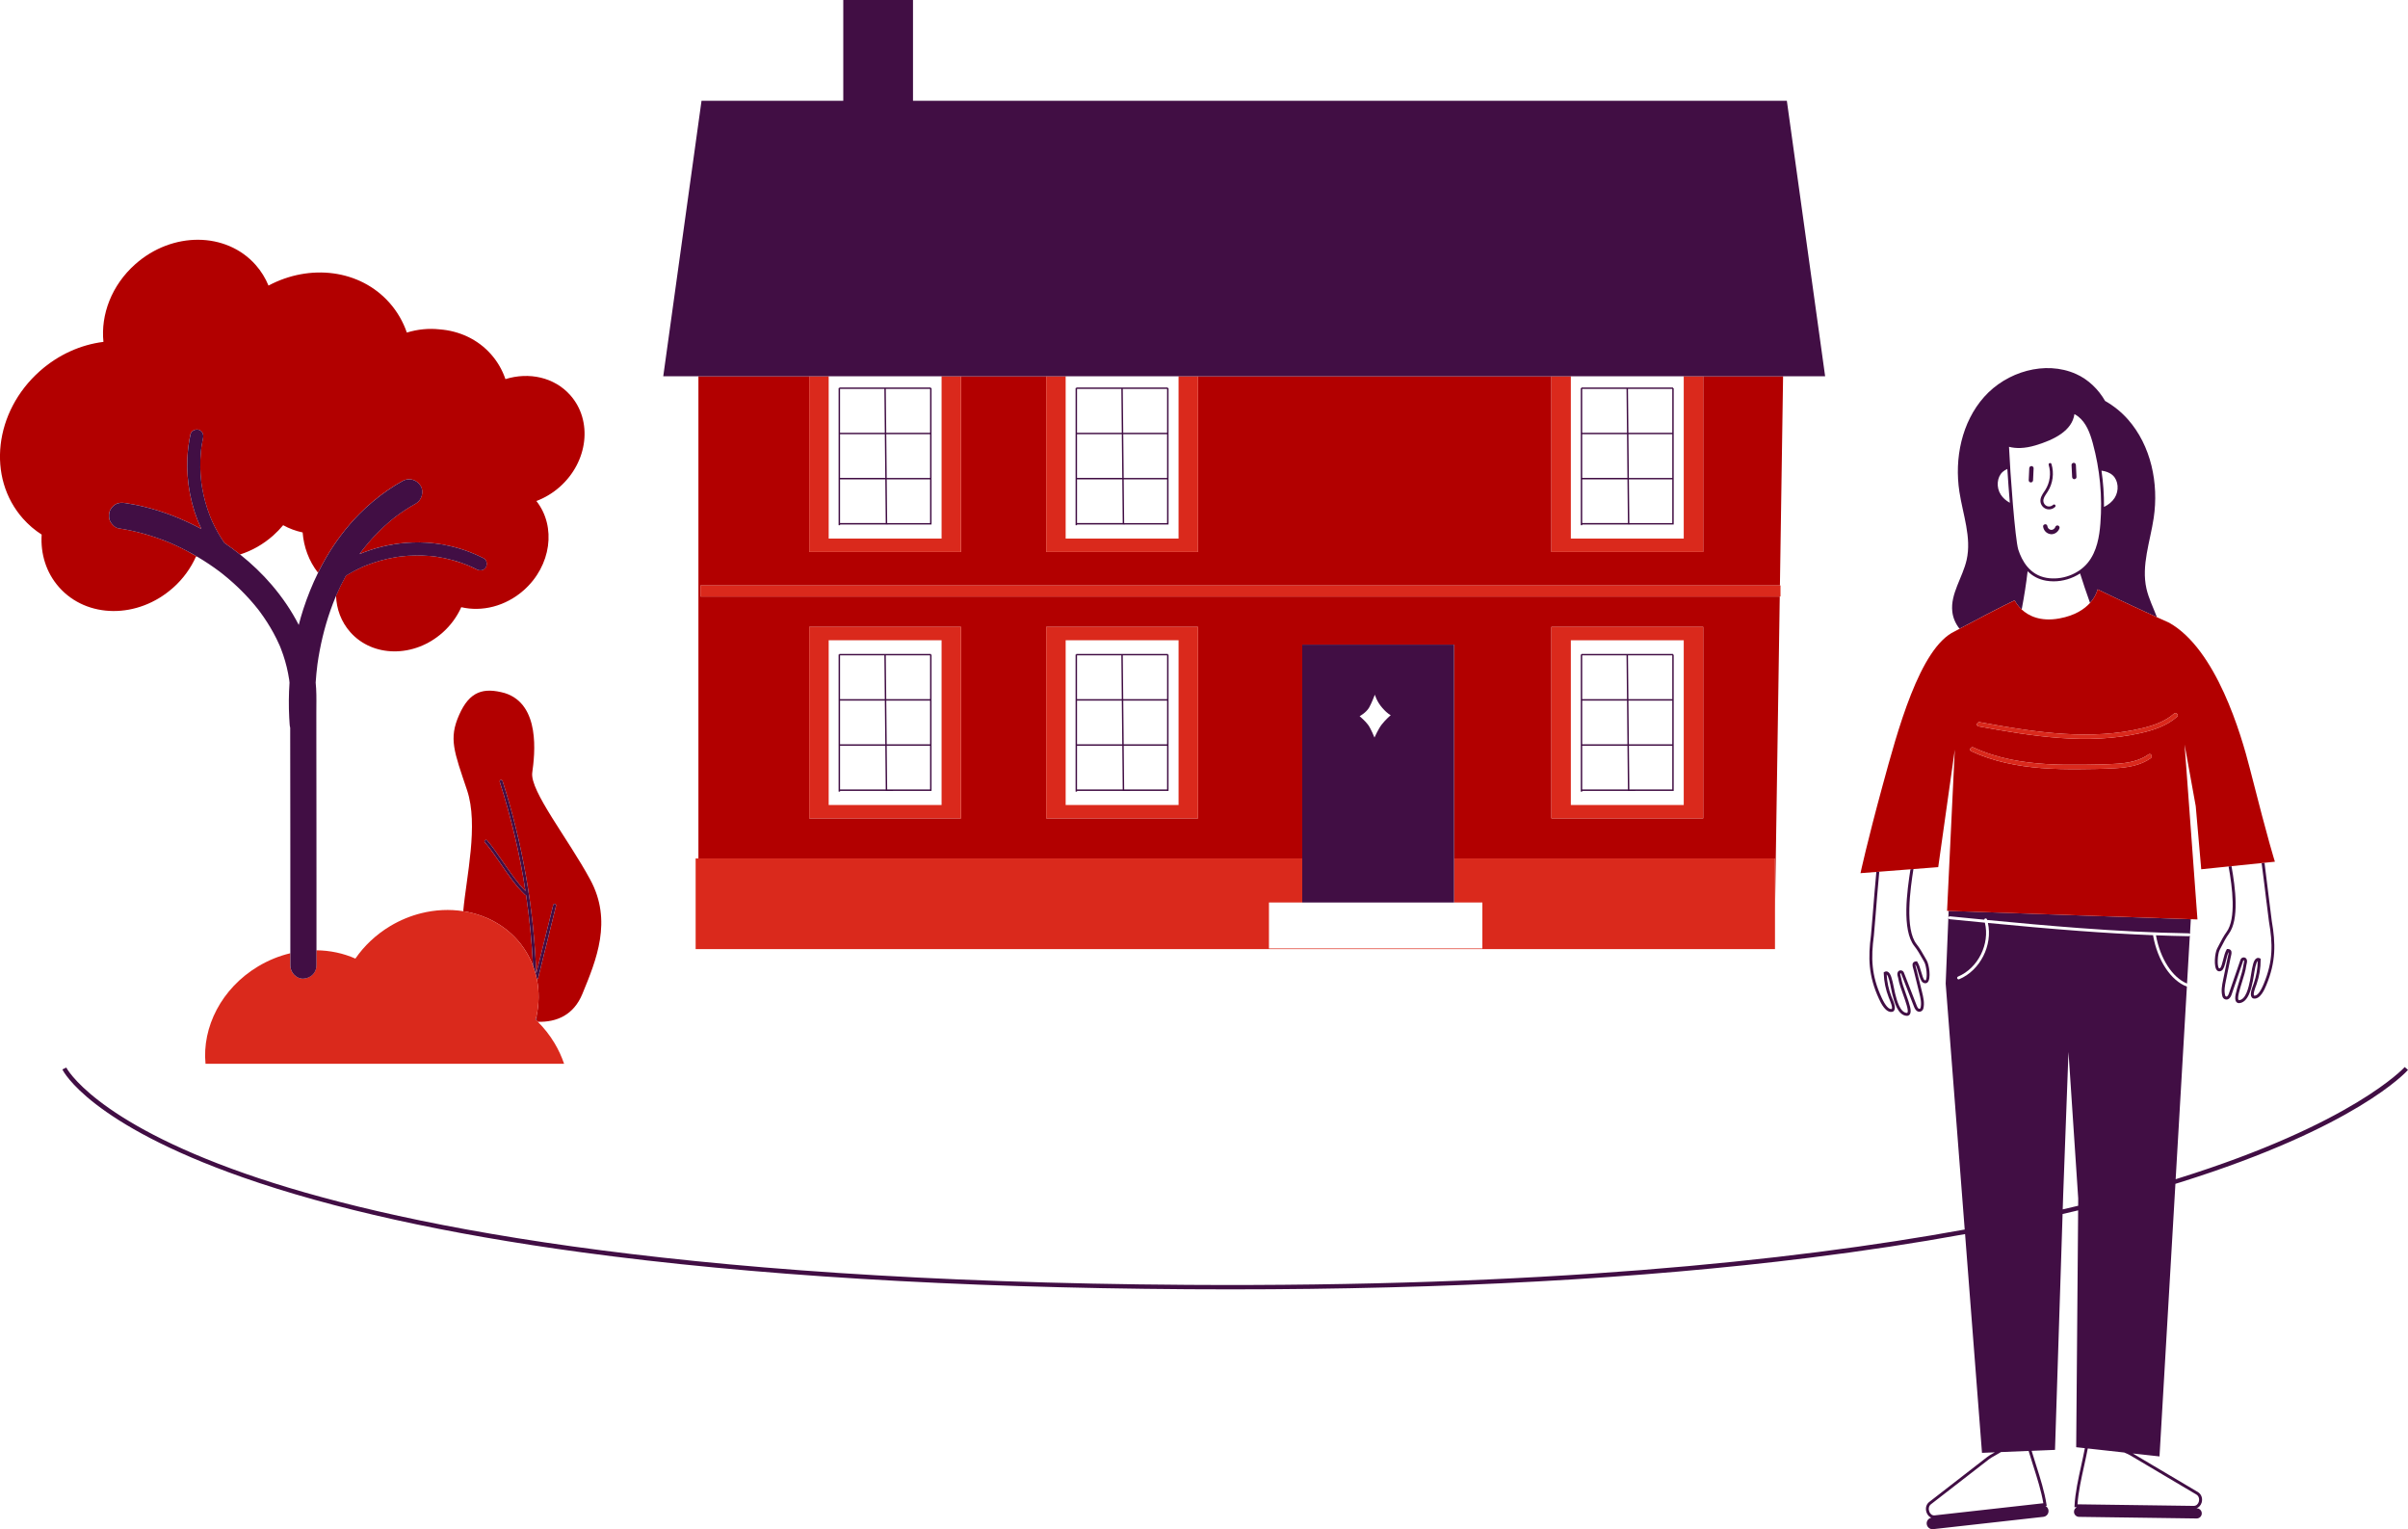 <?xml version="1.0" encoding="UTF-8"?>
<svg id="Layer_2" data-name="Layer 2" xmlns="http://www.w3.org/2000/svg" viewBox="0 0 1658.01 1052.61">
  <defs>
    <style>
      .cls-1 {
        fill: #da291c;
      }

      .cls-1, .cls-2, .cls-3, .cls-4 {
        stroke-width: 0px;
      }

      .cls-2 {
        fill: none;
      }

      .cls-3 {
        fill: #b20000;
      }

      .cls-4 {
        fill: #410e44;
      }
    </style>
  </defs>
  <g id="Layer_1-2" data-name="Layer 1">
    <g>
      <path class="cls-2" d="m1420.6,822.54l-.32,9.96c3.61-.83,7.14-1.67,10.63-2.5l.04-5-6.7-100.9-3.65,98.44Z"/>
      <path class="cls-2" d="m187.16,402.74c7.19,8.44,13.49,17.61,18.49,27.44.95-3.69,2-7.36,3.18-11,2.77-8.51,6.14-16.87,10.11-24.92-6.31-8.12-9.79-17.73-10.58-27.74-4.7-1.01-9.23-2.67-13.42-4.99-2.08,2.5-4.37,4.89-6.89,7.13-6.9,6.12-14.7,10.45-22.76,13.03,7.94,6.32,15.32,13.35,21.87,21.04Z"/>
      <path class="cls-3" d="m362.59,655.68c1.77,2.95,3.22,6,4.41,9.12-.79-16.3-2.37-32.51-4.75-48.57-.24,0-.49-.09-.68-.27-6.04-5.68-11.45-13.57-16.69-21.2-3.75-5.47-7.3-10.64-11.02-14.99-.36-.42-.31-1.05.11-1.41.42-.36,1.05-.31,1.41.11,3.79,4.43,7.36,9.64,11.15,15.16,4.84,7.06,9.84,14.31,15.28,19.75-3.92-25.47-9.83-50.59-17.71-75.21-.17-.53.12-1.09.65-1.26.53-.17,1.09.12,1.26.65,13.75,42.94,21.53,87.38,23.22,132.56l11.7-47.18c.13-.54.67-.86,1.21-.73.54.13.86.67.73,1.21l-12.34,49.79c-.1.42-.46.7-.87.74,1.68,8.26,1.58,16.81-.17,25.16-.02,1.12-.05,2.24-.08,3.37.3.29.59.57.89.87,13.06.38,24.71-4.71,30.66-19.1,9.76-23.65,20.75-50.38,5.52-78.61-15.23-28.23-41.76-61.3-40-73.83,1.76-12.53,5.83-47.02-18.98-54.75-14.51-3.98-24.12-1.37-31.37,15.05-7.25,16.42-3.53,25.05,5.47,51.87,8.02,23.91-.51,59.43-2.64,83.25,18.02,2.79,34.12,12.57,43.63,28.45Z"/>
      <path class="cls-4" d="m368.83,701.91c.19.18.38.38.58.56.03-1.12.05-2.25.08-3.37-.2.94-.41,1.87-.65,2.81Z"/>
      <path class="cls-4" d="m370.53,673.2l12.34-49.79c.13-.54-.19-1.08-.73-1.21-.54-.13-1.08.19-1.21.73l-11.7,47.18c-1.7-45.18-9.47-89.62-23.22-132.56-.17-.53-.73-.82-1.26-.65-.53.17-.82.73-.65,1.26,7.89,24.62,13.79,49.74,17.71,75.21-5.44-5.44-10.44-12.7-15.28-19.75-3.78-5.52-7.36-10.73-11.15-15.16-.36-.42-.99-.47-1.41-.11-.42.36-.47.99-.11,1.41,3.72,4.35,7.26,9.52,11.02,14.99,5.23,7.63,10.65,15.52,16.69,21.2.19.18.44.27.68.27,2.38,16.07,3.96,32.27,4.75,48.57.79,2.06,1.45,4.16,1.99,6.27.24.95.47,1.91.66,2.88.41-.04.77-.32.87-.74Z"/>
      <path class="cls-1" d="m208.88,673.65c-4.86.22-9-4.29-9-9,0-2.82,0-5.65,0-8.47-7.55,1.79-15.04,4.79-22.16,9.05-25.24,15.13-38.66,41.85-36.21,67.03h246.9c-1.68-4.88-3.86-9.65-6.6-14.22-3.28-5.47-7.16-10.37-11.52-14.7-.29-.29-.59-.58-.89-.87-.19-.19-.38-.38-.58-.56.24-.93.45-1.87.65-2.81,1.76-8.36,1.85-16.9.17-25.16-.2-.96-.42-1.92-.66-2.88-.54-2.12-1.21-4.21-1.99-6.27-1.19-3.12-2.65-6.17-4.41-9.12-9.52-15.88-25.61-25.66-43.63-28.45-9.33-1.45-19.18-1.02-28.9,1.4-7.28,1.82-14.49,4.73-21.36,8.85-9.91,5.94-17.98,13.67-24,22.39-8.26-3.67-17.4-5.61-26.82-5.71,0,3.5,0,7,0,10.5,0,5.05-4.12,8.78-9,9Z"/>
      <path class="cls-3" d="m1172.72,379.94h-104.52v-120.94h-243.32v120.94h-104.52v-120.94h-58.65v120.94h-104.52v-120.94h-76.3v331.93h415.77v-147.2h104.52v147.2h220.98v36.35l3.28-216.66H482.27v-7.63h743.28l2.18-143.99h-55.01v120.94Zm-104.52,51.59h104.52v131.8h-104.52v-131.8Zm-347.84,0h104.52v131.8h-104.52v-131.8Zm-163.17,0h104.52v131.8h-104.52v-131.8Z"/>
      <polygon class="cls-1" points="1001.17 590.93 1001.17 621.23 1020.68 621.23 1020.68 652.89 873.73 652.89 873.73 621.23 896.65 621.23 896.65 590.93 480.88 590.93 478.98 590.93 478.98 653.33 1222.15 653.33 1222.15 627.28 1222.15 590.93 1001.17 590.93"/>
      <polygon class="cls-1" points="482.27 410.62 1225.43 410.62 1225.94 410.62 1225.94 402.99 1225.55 402.99 482.27 402.99 482.27 410.62"/>
      <path class="cls-4" d="m1001.17,621.23v-177.5h-104.52v177.5h104.52Zm-58.52-134.09c1.62-2.74,3.99-8.97,3.99-8.97,0,0,1.25,4.74,5.23,9.22,3.99,4.49,5.73,4.86,5.73,4.86,0,0-3.61,3.12-6.23,6.48-2.33,2.99-4.99,8.97-4.99,8.97,0,0-2.37-5.98-4.36-8.72-1.99-2.74-5.86-5.98-5.86-5.98,0,0,4.41-2.35,6.48-5.86Z"/>
      <path class="cls-1" d="m661.71,431.53h-104.52v131.8h104.52v-131.8Zm-13.39,122.6h-77.74s0-113.39,0-113.39h77.74v113.39Z"/>
      <path class="cls-4" d="m578.41,544.45h31.47v.02s1,0,1,0h0s30.09-.01,30.09-.01v-.02h.44v-93.81h-.46v-.5h-63.04v.42h-.5v94.39h1v-.48Zm62-1h-29.54l-.31-30.08h29.85v30.08Zm0-31.08h-29.86l-.31-30.08h30.17v30.08Zm0-61.25v30.16h-30.18l-.31-30.16h30.5Zm-62,0h30.51l.31,30.16h-30.82v-30.16Zm0,31.16h30.83l.31,30.08h-31.14v-30.08Zm0,31.08h31.15l.31,30.08h-31.46v-30.08Z"/>
      <polygon class="cls-1" points="661.71 379.94 661.71 259 648.32 259 648.32 370.74 570.58 370.74 570.58 259 557.19 259 557.19 379.94 661.71 379.94"/>
      <path class="cls-4" d="m578.41,361.06h31.47v.02s1-.01,1-.01h0s30.09-.01,30.09-.01v-.02h.44v-93.81h-.46v-.5h-63.04v.42h-.5v94.39h1v-.48Zm62-1h-29.54l-.31-30.08h29.85v30.08Zm0-31.08h-29.86l-.31-30.08h30.17v30.08Zm0-61.25v30.16h-30.18l-.31-30.16h30.5Zm-62,0h30.51l.31,30.16h-30.82v-30.16Zm0,31.16h30.83l.31,30.08h-31.14v-30.08Zm0,31.08h31.15l.31,30.08h-31.46v-30.08Z"/>
      <path class="cls-1" d="m824.88,431.53h-104.52v131.8h104.52v-131.8Zm-13.39,122.6h-77.74s0-113.39,0-113.39h77.74v113.39Z"/>
      <path class="cls-4" d="m741.58,544.45h31.47v.02s1,0,1,0h0s30.09-.01,30.09-.01v-.02h.44v-93.81h-.46v-.5h-63.04v.42h-.5v94.39h1v-.48Zm62-1h-29.54l-.31-30.08h29.85v30.08Zm0-31.08h-29.86l-.31-30.08h30.17v30.08Zm0-61.25v30.16h-30.18l-.31-30.16h30.5Zm-62,0h30.51l.31,30.16h-30.82v-30.16Zm0,31.16h30.83l.31,30.08h-31.14v-30.08Zm0,31.08h31.15l.31,30.08h-31.46v-30.08Z"/>
      <polygon class="cls-1" points="1172.72 379.94 1172.72 259 1159.33 259 1159.33 370.74 1081.59 370.74 1081.59 259 1068.2 259 1068.2 379.94 1172.72 379.94"/>
      <path class="cls-4" d="m1089.42,361.06h31.47v.02s1-.01,1-.01h0s30.09-.01,30.09-.01v-.02h.44v-93.81h-.46v-.5h-63.04v.42h-.5v94.39h1v-.48Zm62-1h-29.54l-.31-30.08h29.85v30.08Zm0-31.08h-29.86l-.31-30.08h30.17v30.08Zm0-61.25v30.16h-30.18l-.31-30.16h30.5Zm-62,0h30.51l.31,30.16h-30.82v-30.16Zm0,31.16h30.83l.31,30.08h-31.14v-30.08Zm0,31.08h31.15l.31,30.08h-31.46v-30.08Z"/>
      <polygon class="cls-1" points="824.88 379.94 824.88 259 811.48 259 811.48 370.74 733.75 370.74 733.75 259 720.36 259 720.36 379.94 824.88 379.94"/>
      <path class="cls-4" d="m741.58,361.06h31.47v.02s1-.01,1-.01h0s30.09-.01,30.09-.01v-.02h.44v-93.81h-.46v-.5h-63.04v.42h-.5v94.39h1v-.48Zm62-1h-29.54l-.31-30.08h29.85v30.08Zm0-31.08h-29.86l-.31-30.08h30.17v30.08Zm0-61.25v30.16h-30.18l-.31-30.16h30.5Zm-62,0h30.51l.31,30.16h-30.82v-30.16Zm0,31.16h30.83l.31,30.08h-31.14v-30.08Zm0,31.08h31.15l.31,30.08h-31.46v-30.08Z"/>
      <path class="cls-1" d="m1172.72,431.53h-104.52v131.8h104.52v-131.8Zm-13.39,122.6h-77.74v-113.39h77.74v113.39Z"/>
      <path class="cls-4" d="m1089.42,544.45h31.47v.02s1,0,1,0h0s30.09-.01,30.09-.01v-.02h.44v-93.81h-.46v-.5h-63.04v.42h-.5v94.39h1v-.48Zm62-1h-29.54l-.31-30.08h29.85v30.08Zm0-31.08h-29.86l-.31-30.08h30.17v30.08Zm0-61.25v30.16h-30.18l-.31-30.16h30.5Zm-62,0h30.51l.31,30.16h-30.82v-30.16Zm0,31.16h30.83l.31,30.08h-31.14v-30.08Zm0,31.08h31.15l.31,30.08h-31.46v-30.08Z"/>
      <polygon class="cls-4" points="557.19 259 570.58 259 648.32 259 661.71 259 720.36 259 733.75 259 811.48 259 824.88 259 1068.2 259 1081.59 259 1159.33 259 1172.72 259 1227.73 259 1256.68 259 1230.32 69.37 628.64 69.37 628.64 0 580.63 0 580.63 69.37 483.03 69.37 456.68 259 480.88 259 557.19 259"/>
      <path class="cls-3" d="m119.02,404.75c7.08-6.28,12.41-13.72,15.94-21.65.33.08.67.13,1.01.2-2.41-1.42-4.85-2.79-7.32-4.1-2.54-1.34-5.12-2.61-7.72-3.82-1.35-.62-2.7-1.22-4.06-1.81-.14-.06-.27-.11-.41-.17-.56-.23-1.11-.45-1.67-.67-10.68-4.25-21.81-7.36-33.17-9.06-2.26-.34-4.2-2.3-5.38-4.14-1.32-2.05-1.43-4.63-.91-6.94.49-2.15,2.27-4.29,4.14-5.38,2.26-1.32,4.45-1.28,6.94-.91,3.95.59,7.88,1.35,11.77,2.27,14.03,3.33,27.7,8.68,40.44,15.53-3.56-7.63-6.18-15.7-7.77-23.92-1.58-8.16-2.21-16.48-1.84-24.75.25-5.53.95-11.05,2.14-16.49.54-2.46,3.26-3.66,5.54-3.14,2.46.56,3.64,3.24,3.14,5.54-.38,1.75-.71,3.5-.99,5.27-.07.43-.13.86-.19,1.3,0,0,0,.02,0,.03-.02.13-.04.27-.05.4-.1.88-.2,1.75-.29,2.63-.15,1.56-.25,3.12-.32,4.68-.09,2.02-.13,4.03-.09,6.05.06,3.31.28,6.62.66,9.91.03.23.05.46.08.69,0,.02,0,.06.01.09,0,.02.11.83.13.94.11.75.23,1.49.35,2.23.28,1.67.61,3.33.97,4.98.73,3.28,1.62,6.52,2.67,9.71.54,1.64,1.12,3.26,1.75,4.87.17.45.35.89.53,1.33.05.12.31.74.37.89,0,0,0,.02.01.03.1.22.19.44.29.66.17.38.34.77.52,1.15,2.32,5.08,5.08,9.95,8.24,14.55,3.7,2.51,7.32,5.17,10.83,7.96,8.07-2.58,15.87-6.91,22.76-13.03,2.52-2.24,4.81-4.63,6.89-7.13,4.2,2.32,8.72,3.99,13.42,4.99.78,10.01,4.27,19.62,10.58,27.74,1.7-3.44,3.49-6.83,5.41-10.14,6.34-10.9,14.02-21.16,22.86-30.14,3.05-3.1,6.28-6.06,9.63-8.86,6.34-5.3,13.17-10.04,20.36-14.04,4.41-2.45,9.63-.94,12.31,3.23,2.59,4.02.89,10.02-3.23,12.31-5.03,2.8-9.84,5.95-14.43,9.42-2.52,1.99-4.96,4.08-7.32,6.25-5.23,4.82-10.06,10.06-14.46,15.65-.87,1.15-1.74,2.31-2.57,3.48.1-.04.2-.09.3-.13,9.97-4.17,20.67-6.73,31.46-7.6,3.23-.26,6.48-.38,9.71-.33,6.67.09,13.29.86,19.77,2.27,8.38,1.82,16.52,4.72,24.2,8.64,2.24,1.14,2.7,4.1,1.61,6.16-1.18,2.23-4.06,2.68-6.16,1.61-1.89-.96-3.8-1.85-5.74-2.7-.05-.02-.07-.03-.1-.04-.05-.02-.12-.05-.23-.09-.2-.08-.4-.16-.6-.24-.47-.19-.93-.37-1.4-.55-.93-.36-1.87-.7-2.82-1.03-3.79-1.31-7.66-2.38-11.58-3.2-1.69-.35-3.4-.66-5.11-.92-.26-.04-1.75-.24-.85-.13-.41-.05-.82-.1-1.23-.15-.82-.09-1.63-.18-2.45-.25-3.45-.31-6.91-.43-10.37-.37-3.41.06-6.82.29-10.21.7-.23.03-.46.06-.69.09-.36.05-.72.1-1.07.16-.78.12-1.57.25-2.35.38-1.62.28-3.23.61-4.84.97-3.23.73-6.43,1.62-9.58,2.67-1.58.53-3.16,1.09-4.71,1.7-.7.27-1.4.56-2.1.85-.14.06-.39.17-.53.23-.35.15-.7.31-1.04.46-3.66,1.66-7.21,3.56-10.63,5.67-2.48,4.49-4.74,9.09-6.8,13.79.31,9.16,3.52,18,9.8,25.09,15.54,17.53,43.98,17.7,63.51.38,5.74-5.09,10.06-11.13,12.92-17.55,14.16,3.35,30.46-.53,43.06-11.7,18.91-16.76,22.54-43.77,8.66-61.38,5.7-2.14,11.2-5.38,16.12-9.74,19.53-17.32,22.77-45.57,7.23-63.1-11-12.41-28.47-16.11-44.66-11.07-2.12-6.2-5.42-12.01-9.95-17.13-9.19-10.37-21.84-16.06-35.29-17.11-7.42-.83-15.14-.11-22.64,2.2-2.56-7.41-6.53-14.38-11.96-20.51-20.39-23-54.83-27-83.3-11.84-2.1-5.11-5.03-9.92-8.85-14.23-20.28-22.87-57.37-23.1-82.86-.5-16.31,14.46-23.89,34.75-21.94,53.49-15.4,1.92-30.82,8.61-43.8,20.12-31.42,27.86-36.63,73.31-11.62,101.51,3.85,4.34,8.18,8.01,12.88,11.02-.85,13.16,3.04,26.16,12.01,36.27,19.16,21.62,54.23,21.83,78.31.47Z"/>
      <path class="cls-4" d="m248.83,390.59c.35-.16.69-.31,1.04-.46.14-.06.39-.17.53-.23.7-.29,1.4-.58,2.1-.85,1.56-.61,3.13-1.17,4.71-1.7,3.15-1.05,6.34-1.94,9.58-2.67,1.6-.36,3.22-.69,4.84-.97.78-.14,1.56-.26,2.35-.38.36-.05.72-.1,1.07-.16.23-.03.46-.06.69-.09,3.39-.41,6.8-.65,10.21-.7,3.46-.06,6.92.06,10.37.37.82.07,1.63.16,2.45.25.41.05.82.1,1.23.15-.91-.11.59.09.85.13,1.71.26,3.41.56,5.11.92,3.92.82,7.79,1.88,11.58,3.2.94.33,1.88.67,2.82,1.03.47.18.94.36,1.4.55.2.08.4.16.6.24.11.05.18.07.23.09.02,0,.05.02.1.04,1.94.85,3.86,1.74,5.74,2.7,2.1,1.07,4.98.62,6.16-1.61,1.09-2.05.62-5.02-1.61-6.16-7.69-3.92-15.82-6.82-24.2-8.64-6.48-1.41-13.1-2.18-19.77-2.27-3.24-.04-6.48.07-9.71.33-10.8.87-21.49,3.43-31.46,7.6-.1.04-.2.09-.3.13.84-1.17,1.7-2.33,2.57-3.48,4.41-5.59,9.24-10.83,14.46-15.65,2.36-2.17,4.8-4.26,7.32-6.25,4.59-3.47,9.4-6.63,14.43-9.42,4.12-2.29,5.82-8.29,3.23-12.31-2.69-4.17-7.91-5.68-12.31-3.23-7.19,4-14.02,8.74-20.36,14.04-3.35,2.81-6.58,5.76-9.63,8.86-8.85,8.99-16.53,19.25-22.86,30.14-1.92,3.31-3.72,6.7-5.41,10.14-3.97,8.05-7.33,16.41-10.11,24.92-1.19,3.64-2.23,7.3-3.18,11-5-9.84-11.3-19-18.49-27.44-6.55-7.69-13.93-14.72-21.87-21.04-3.51-2.79-7.12-5.45-10.83-7.96-3.16-4.6-5.92-9.47-8.24-14.55-.17-.38-.35-.77-.52-1.15-.1-.22-.19-.44-.29-.66,0,0,0-.02-.01-.03-.06-.14-.32-.76-.37-.89-.18-.44-.36-.89-.53-1.33-.63-1.61-1.21-3.23-1.75-4.87-1.05-3.19-1.95-6.43-2.67-9.71-.37-1.65-.69-3.31-.97-4.98-.13-.74-.24-1.49-.35-2.23-.02-.11-.12-.92-.13-.94,0-.04,0-.07-.01-.09-.03-.23-.06-.46-.08-.69-.39-3.29-.61-6.6-.66-9.91-.03-2.02,0-4.04.09-6.05.07-1.56.17-3.12.32-4.68.08-.88.18-1.75.29-2.63.02-.13.03-.27.05-.4,0-.01,0-.02,0-.03.06-.43.13-.86.19-1.3.28-1.77.61-3.52.99-5.27.5-2.29-.69-4.98-3.14-5.54-2.27-.52-5,.68-5.54,3.14-1.19,5.44-1.89,10.96-2.14,16.49-.37,8.27.26,16.59,1.84,24.75,1.59,8.22,4.21,16.3,7.77,23.92-12.74-6.85-26.41-12.2-40.44-15.53-3.89-.92-7.81-1.68-11.77-2.27-2.49-.37-4.68-.41-6.94.91-1.87,1.09-3.65,3.23-4.14,5.38-.52,2.3-.41,4.89.91,6.94,1.18,1.83,3.12,3.8,5.38,4.14,11.37,1.7,22.5,4.81,33.17,9.06.56.22,1.11.45,1.67.67.14.06.27.11.41.17,1.36.59,2.72,1.19,4.06,1.81,2.61,1.21,5.18,2.48,7.72,3.82,2.47,1.3,4.91,2.67,7.32,4.1,2.69,1.59,5.33,3.25,7.92,4.98,2.46,1.64,4.87,3.35,7.24,5.13.55.41,1.09.82,1.63,1.24-2.45-1.85-.23-.17.32.27,1.18.94,2.35,1.9,3.51,2.87,4.42,3.72,8.64,7.68,12.62,11.88,1.99,2.1,3.93,4.26,5.79,6.48.86,1.02,1.7,2.05,2.52,3.09.12.15.24.31.37.47.39.52.79,1.04,1.18,1.57,3.37,4.57,6.44,9.35,9.16,14.33,1.48,2.71,2.85,5.48,4.1,8.3.11.24.21.48.32.72.23.56.45,1.11.67,1.67.57,1.46,1.11,2.93,1.61,4.41,1.91,5.61,3.29,11.38,4.17,17.23.07.65.15,1.3.21,1.95-.53,8.05-.61,16.12-.19,24.18.08,1.54.18,3.08.29,4.63.06.79.18,1.55.37,2.29,0,1.58,0,3.15,0,4.73,0,7.31.01,14.62.02,21.94.01,7.51.02,15.02.03,22.52.01,12.44.02,24.88.03,37.33,0,22.11.01,44.23.01,66.34,0,.78,0,1.56,0,2.34,0,2.82,0,5.65,0,8.47,0,4.71,4.14,9.22,9,9,4.88-.22,9-3.95,9-9,0-3.5,0-7,0-10.5,0-15.75,0-31.49,0-47.24,0-12.58,0-25.17-.02-37.75,0-7.97-.01-15.94-.02-23.91,0-5.58-.02-11.16-.02-16.73,0-5.34-.02-10.68-.02-16.02,0-7.29-.01-14.58-.01-21.87,0-5.55.17-11.13-.14-16.67-.08-1.39-.19-2.78-.32-4.16.28-4.2.68-8.4,1.22-12.58,1.78-12.57,4.71-24.99,8.9-36.97,1.1-3.13,2.29-6.23,3.56-9.3.13-.3.26-.6.39-.9,2.06-4.7,4.32-9.3,6.8-13.79,3.42-2.11,6.96-4.02,10.63-5.67Z"/>
      <path class="cls-4" d="m1390.31,417.77c.5.57,1.08,1.17,1.72,1.76,1.68-8.91,3.17-18.17,4.07-26.3,3.2,3.15,7.36,5.59,12.78,6.51,1.69.29,3.41.43,5.13.43,6.43,0,12.89-1.96,18.23-5.43,1.9,6.13,4.25,13.09,6.83,20.28.56-.62,1.07-1.24,1.52-1.84,3.06-4.09,3.71-7.52,3.71-7.52,0,0,17.29,8.5,40.84,19.19-2.46-6.48-5.68-12.91-7.21-19.63-3.64-16.06,2.57-32.42,4.99-48.67,3.56-23.86-1.8-49.82-17.81-67.91-4.46-5.03-9.8-9.31-15.66-12.65-4.62-8.04-11.57-14.79-20.03-18.56-21.23-9.47-47.79-1.57-63.24,15.79-15.46,17.36-20.57,42.34-17.05,65.31,2.4,15.65,8.47,31.42,4.99,46.87-2.73,12.14-11.26,23.28-9.87,35.64.49,4.37,2.29,8.36,4.96,11.76,30.35-16.21,38-19.54,38-19.54,0,0,.91,2.04,3.09,4.51Zm64.38-90.6c3.95,3.59,4.53,10.59,1.3,15.61-1.66,2.58-4.21,4.7-7.3,6.16.06-8.37-.51-16.72-1.73-24.98,2.93.41,5.63,1.31,7.73,3.21Zm-53.26-20.57c13.25-3.95,25.32-10.23,26.9-21.53,1,.53,1.88,1.08,2.6,1.65,5.62,4.43,8.13,11.41,10.02,18.28,4.96,18.11,6.72,36.79,5.24,55.51-.67,8.42-2.26,19.09-8.71,26.93-6.54,7.94-17.9,12.1-28.29,10.34-11.58-1.97-16.99-11.63-19.5-19.4-2.19-6.8-5.64-53.05-6.4-70.81,4.8,1.26,10.85,1.2,18.13-.97Zm-23.83,33.86c-3.23-5.02-2.65-12.03,1.3-15.61.97-.88,2.06-1.54,3.24-2.04.46,7.23,1.05,15.41,1.71,23.28-2.62-1.42-4.78-3.34-6.25-5.63Z"/>
      <path class="cls-4" d="m1507.03,644.45h-.02c-7.5-.12-15.01-.34-22.53-.62,2.89,16.1,11.36,29.12,21.39,33.2l1.92-32.97c-.18.23-.45.39-.77.39Z"/>
      <path class="cls-4" d="m1497.83,814.91c1.16-.36,2.33-.72,3.49-1.08,120.92-37.86,155.28-75.74,156.69-77.34l-2.25-1.98c-.34.39-35.51,39.03-155.9,76.64-.6.19-1.23.38-1.83.57l7.74-132.58c-10.94-4.07-20.19-17.88-23.24-34.97-.02-.14-.02-.28.01-.4-16.92-.66-33.85-1.68-50.75-2.94-21.12-1.57-42.17-3.49-63.02-5.5,3.36,15.32-5.28,32.63-19.81,38.76-.13.05-.26.08-.39.08-.39,0-.76-.23-.92-.61-.21-.51.02-1.1.53-1.31,13.88-5.86,22.05-22.55,18.5-37.12-8.11-.79-16.19-1.58-24.23-2.37-.55-.05-.95-.54-.9-1.09.05-.55.55-.94,1.09-.9,7.81.77,15.67,1.54,23.56,2.31.05-.37.31-.7.69-.82.53-.16,1.09.13,1.25.66.04.12.07.24.1.36,21.09,2.04,42.39,3.98,63.76,5.57,25,1.86,50.1,3.22,75.06,3.62.35,0,.65.2.82.48l.59-10.19-75.55-2.59-91.2-3.12-2.04,49.99,13.1,169.32c-121.46,22.11-294.19,39.64-534.77,38.1-361.81-2.3-552.56-42.86-648.87-76.48-104.36-36.43-123.35-72.76-123.53-73.13l-2.69,1.32c.74,1.51,19.29,37.47,124.29,74.31,61.42,21.55,139.93,38.9,233.34,51.58,116.7,15.84,257.15,24.39,417.45,25.41,9.85.06,19.64.09,29.36.09,148.54,0,282.4-7.3,398.27-21.73,37.71-4.7,73.55-10.15,107.4-16.33l11.65,150.59,8.86-.36c-.2.12-.41.23-.61.34-2.01,1.13-3.75,2.1-4.73,2.93l-40.05,31.05c-2.39,2.02-2.46,5.22-1.48,7.5.66,1.52,1.77,2.63,3.08,3.2-1.98.43-3.37,2.28-3.14,4.33.23,2.04,1.96,3.56,3.97,3.56.15,0,.3,0,.45-.02l75.91-8.48c2.2-.25,3.78-2.22,3.53-4.42-.15-1.35-.97-2.47-2.08-3.07l.84-.09-.16-1.03c-1.32-8.68-4.3-18.04-7.18-27.09-1.02-3.22-2.06-6.48-3.03-9.73l16.09-.66,5.22-162.35c3.59-.83,7.17-1.67,10.71-2.52l-1.34,163.04,5.97.66c-.76,3.96-1.63,7.96-2.5,11.91-2.05,9.29-4.17,18.9-4.61,27.67l-.05,1.04,1.64.02c-1.15.56-1.95,1.72-1.97,3.09-.03,1.93,1.52,3.52,3.45,3.55l80.98,1.11h.05c1.91,0,3.47-1.54,3.5-3.45.03-1.93-1.52-3.52-3.45-3.55h-.16c1.64-.62,2.94-2.02,3.52-3.92.71-2.32.23-5.44-2.46-7.2l-44.93-26.62,18.38,2.03,10.95-187.62Zm-97.85,194.1c2.74,8.62,5.57,17.52,6.94,25.76l-74.87,8.36c-1.78.2-3.01-1.11-3.56-2.39-.69-1.6-.66-3.82.91-5.15l40.05-31.05c.86-.73,2.6-1.71,4.44-2.74,1.29-.72,2.63-1.48,3.9-2.26l19-.78c1.01,3.42,2.11,6.86,3.18,10.25Zm30.92-179.01c-3.49.84-7.02,1.67-10.63,2.5l.32-9.96,3.65-98.44,6.7,100.9-.04,5Zm81.47,198.82c1.79,1.17,2.1,3.31,1.61,4.92-.42,1.39-1.57,2.86-3.54,2.86h-.05l-79.93-1.09c.54-8.33,2.56-17.46,4.51-26.31.89-4.01,1.77-8.08,2.55-12.12l25.12,2.78c1.73.72,3.3,1.4,4.19,1.98l45.55,26.99Z"/>
      <path class="cls-4" d="m1560.65,621.38c.82,6.83,1.42,11.77,1.62,12.94,2.66,15.33,2.92,27.28-3.63,43.02-2.34,5.63-4.55,8.32-6.57,8.01-.93-.88.73-5.3,1.28-6.78.16-.43.31-.82.42-1.14,1.9-5.51,2.83-11.19,2.78-16.88v-.61s-.55-.27-.55-.27c-.96-.48-1.74-.29-2.22-.04-2.09,1.07-2.88,5.15-3.84,11.25-.23,1.45-.44,2.82-.68,3.92-.98,4.67-2.8,13.33-7.62,13.7-.21-.02-.28-.1-.34-.18-.98-1.42.91-7.45,2.42-12.29,1.25-4.01,2.54-8.15,2.92-11.31.04-.35.14-.74.24-1.15.29-1.16.61-2.48-.17-3.6-.41-.59-1.08-.93-1.8-.93-.11,0-.22,0-.32.02-.89.12-1.63.72-1.92,1.56l-7.98,23.25c-.24.71-.9,2.33-1.84,2.13-.33-.07-.59-.32-.69-.66-.95-3.3-.22-6.9.49-10.37l3.11-15.26c.09-.46.2-.91.3-1.33.41-1.71.77-3.18-.03-4.22-.44-.57-1.14-.88-2.08-.91l-.6-.02-.3.52c-1.07,1.84-1.71,4.45-2.34,6.97-.57,2.3-1.28,5.16-2.1,5.69-.49.31-.62.2-.69.13-1.52-1.4-1.01-9.94.43-12.66.38-.71.76-1.46,1.16-2.23,1.53-2.98,3.27-6.35,5.11-8.83,7.35-9.9,4.58-31.61,1.86-46.59l-2,.21c2.58,14.29,5.39,35.95-1.46,45.19-1.94,2.61-3.71,6.06-5.28,9.11-.39.76-.77,1.51-1.15,2.22-1.59,3.03-2.56,12.72-.01,15.07.4.37,1.5,1.11,3.12.08,1.49-.95,2.17-3.71,2.96-6.89.52-2.09,1.05-4.24,1.79-5.81.2.31-.12,1.64-.33,2.53-.11.45-.22.92-.32,1.4l-3.11,15.26c-.72,3.54-1.54,7.55-.45,11.33.3,1.05,1.15,1.84,2.2,2.06,1.76.36,3.26-.89,4.14-3.44l7.98-23.25c.07-.19.26-.23.3-.23.07-.01.16,0,.21.06.26.38.06,1.19-.13,1.98-.11.45-.23.92-.28,1.39-.36,2.98-1.62,7.03-2.85,10.95-2.28,7.32-3.61,11.91-2.16,14.02.44.63,1.1,1,1.91,1.05h.06s.06,0,.06,0c6.39-.39,8.43-10.08,9.53-15.29.24-1.15.46-2.54.69-4.02.52-3.28,1.37-8.68,2.64-9.69-.06,5.15-.95,10.28-2.67,15.28-.11.31-.24.68-.4,1.09-1.16,3.09-2.91,7.77-.32,9.28l.27.11c4.77,1.14,7.88-6.34,9.05-9.16,6.7-16.11,6.4-28.83,3.75-44.13-.19-1.11-.82-6.29-1.61-12.83-1.2-9.99-2.37-19.54-3.39-27.25l-1.99.2c1.2,9.03,2.5,19.81,3.4,27.28Z"/>
      <path class="cls-4" d="m1318.21,651.37c1.94,2.4,3.81,5.7,5.46,8.61.43.75.84,1.49,1.25,2.19,1.54,2.66,2.4,11.17.94,12.63-.07.06-.19.19-.69-.11-.84-.49-1.66-3.32-2.32-5.6-.72-2.49-1.47-5.07-2.62-6.87l-.32-.5-.6.04c-.94.07-1.63.4-2.05.99-.75,1.07-.34,2.53.14,4.22.12.42.25.87.36,1.32l3.72,15.12c.85,3.44,1.72,7,.9,10.34-.08.34-.34.6-.66.68-.92.24-1.65-1.36-1.92-2.06l-8.91-22.91c-.32-.83-1.08-1.4-1.98-1.49-.84-.09-1.65.29-2.09.99-.73,1.15-.35,2.45-.02,3.6.12.41.23.79.28,1.14.5,3.14,1.96,7.23,3.38,11.18,1.71,4.78,3.83,10.73,2.91,12.19-.05.08-.12.16-.33.2-4.83-.18-7-8.76-8.17-13.38-.28-1.09-.55-2.45-.83-3.89-1.21-6.05-2.16-10.1-4.29-11.09-.25-.12-.58-.22-.96-.22s-.79.09-1.25.35l-.53.3.02.61c.18,5.69,1.34,11.32,3.46,16.75.12.32.28.7.46,1.12.61,1.46,2.44,5.81,1.55,6.72-1.99.38-4.32-2.21-6.89-7.74-7.17-15.46-7.4-27.41-5.36-42.84.16-1.17.55-6.13,1.1-13,.68-8.52,1.7-21.32,2.63-30.97l-2.03.16c-.79,8.21-1.68,19.15-2.6,30.65-.52,6.58-.94,11.77-1.09,12.89-2.04,15.39-1.82,28.11,5.52,43.94,1.29,2.77,4.7,10.12,9.42,8.79l.27-.12c2.53-1.61.59-6.22-.69-9.26-.17-.41-.32-.77-.44-1.07-1.92-4.92-3.02-10.01-3.29-15.16,1.31.96,2.38,6.32,3.02,9.57.29,1.46.57,2.85.86,3.99,1.3,5.16,3.73,14.76,10.14,14.9h.06s.06,0,.06,0c.81-.08,1.46-.47,1.87-1.13,1.37-2.17-.14-6.71-2.72-13.92-1.38-3.87-2.81-7.87-3.29-10.83-.08-.47-.21-.93-.34-1.38-.23-.78-.46-1.58-.21-1.97.05-.07.14-.08.21-.07.04,0,.24.03.31.22l8.91,22.91c1.39,3.57,3.45,3.48,4.27,3.27,1.04-.26,1.86-1.08,2.12-2.15.94-3.82-.04-7.79-.9-11.3l-3.72-15.12c-.12-.48-.25-.95-.38-1.39-.25-.88-.62-2.19-.44-2.51.81,1.54,1.43,3.67,2.03,5.73.92,3.15,1.71,5.88,3.24,6.77,1.66.96,2.73.18,3.11-.21,2.45-2.44,1.09-12.09-.62-15.05-.4-.7-.82-1.43-1.24-2.17-1.69-2.98-3.6-6.35-5.64-8.88-8.49-10.53-4.32-38.78-2.27-51.9l-2.05.16c-2.26,14.45-6.2,41.9,2.76,53Z"/>
      <path class="cls-3" d="m1508.46,632.75l4.58.16-8.86-120.44,7.68,42.51,3.78,43.39,18.85-1.94,2-.21,20.76-2.13,1.99-.2,7.13-.73s-3.93-11.74-17.21-63.98c-6.06-23.83-23.13-82.23-55.6-100.53-2.88-1.29-5.69-2.56-8.43-3.79-23.56-10.69-40.84-19.19-40.84-19.19,0,0-.65,3.43-3.71,7.52-.45.6-.96,1.22-1.52,1.84-3.79,4.21-10.23,8.68-21.07,10.67-13.29,2.44-21.42-1.93-25.96-6.15-.64-.6-1.22-1.19-1.72-1.76-2.18-2.47-3.09-4.51-3.09-4.51,0,0-7.66,3.34-38,19.54-1.06.56-2.14,1.14-3.25,1.74-24.21,11.22-39.61,69.14-49.81,106.52-10.61,38.88-15.13,59.96-15.13,59.96l10.93-.84,2.03-.16,21.46-1.66,2.05-.16,17.05-1.32,11.41-80.88-5.31,110.99,1.06.04,91.2,3.12,75.55,2.59Zm-145.36-135.64c10.16,1.86,20.33,3.66,30.56,5.13,18.14,2.61,36.54,4.17,54.86,2.98,9-.59,17.96-1.86,26.73-3.99,7.74-1.89,15.56-4.58,21.61-9.96,1.44-1.28,3.57.84,2.12,2.12-7.04,6.25-16.14,9.21-25.17,11.25-18.18,4.11-36.97,4.66-55.5,3.33-18.83-1.36-37.46-4.57-56.01-7.97-1.9-.35-1.09-3.24.8-2.89Zm42.76,31.63c-16.71-1.26-33.31-4.52-48.57-11.64-1.75-.82-.22-3.4,1.51-2.59,8.3,3.87,17.09,6.58,26.06,8.4,16.19,3.29,32.81,3.73,49.27,3.52,7.99-.1,16.03-.15,24-.72,7.46-.54,15.03-1.96,21.23-6.39,1.57-1.13,3.07,1.48,1.51,2.59-7.19,5.15-16.17,6.46-24.8,6.93-8.26.45-16.57.56-24.84.62-8.46.06-16.94-.09-25.38-.73Z"/>
      <path class="cls-4" d="m1408.79,350.28c.65.24,1.34.36,2.03.36,1.55,0,3.09-.59,4.21-1.69.39-.39.4-1.02.01-1.41-.39-.39-1.02-.4-1.41-.01-1.05,1.03-2.75,1.4-4.14.88-1.38-.52-2.43-1.9-2.55-3.37-.16-1.91,1.02-3.67,2.27-5.54.27-.41.54-.81.8-1.22,3.49-5.54,4.43-12.58,2.52-18.84-.16-.53-.72-.83-1.25-.67-.53.16-.83.72-.67,1.25,1.74,5.71.88,12.14-2.3,17.19-.25.39-.51.78-.77,1.17-1.32,1.97-2.81,4.21-2.6,6.81.18,2.25,1.73,4.3,3.85,5.08Z"/>
      <path class="cls-4" d="m1398.35,332.09c.84-.04,1.46-.66,1.5-1.5.13-2.76.26-5.51.38-8.27.04-.78-.72-1.54-1.5-1.5-.84.04-1.46.66-1.5,1.5-.13,2.76-.26,5.51-.38,8.27-.04.78.72,1.54,1.5,1.5Z"/>
      <path class="cls-4" d="m1428.25,329.85c.78-.03,1.54-.66,1.5-1.5-.14-2.76-.28-5.52-.41-8.27-.04-.78-.66-1.54-1.5-1.5-.78.03-1.54.66-1.5,1.5.14,2.76.28,5.52.41,8.27.04.78.66,1.54,1.5,1.5Z"/>
      <path class="cls-1" d="m1362.3,500c18.55,3.4,37.18,6.61,56.01,7.97,18.54,1.33,37.32.78,55.5-3.33,9.03-2.04,18.13-5,25.17-11.25,1.45-1.28-.68-3.4-2.12-2.12-6.05,5.37-13.87,8.07-21.61,9.96-8.77,2.14-17.73,3.41-26.73,3.99-18.32,1.19-36.72-.37-54.86-2.98-10.22-1.47-20.4-3.27-30.56-5.13-1.89-.35-2.7,2.55-.8,2.89Z"/>
      <path class="cls-1" d="m1480.88,521.91c1.56-1.11.06-3.72-1.51-2.59-6.2,4.44-13.76,5.86-21.23,6.39-7.97.57-16.01.62-24,.72-16.46.21-33.08-.23-49.27-3.52-8.97-1.82-17.76-4.53-26.06-8.4-1.74-.81-3.26,1.77-1.51,2.59,15.26,7.12,31.86,10.37,48.57,11.64,8.44.64,16.91.79,25.38.73,8.27-.06,16.58-.17,24.84-.62,8.63-.47,17.6-1.78,24.8-6.93Z"/>
      <path class="cls-4" d="m1415.05,362.99s-.05.11-.09.17c-.07.14-.16.26-.25.39-.03.04-.11.13-.13.16-.08.09-.16.17-.25.25-.01,0-.05.04-.08.08-.04.03-.14.11-.16.13-.19.13-.39.23-.59.34-.01,0-.02,0-.04.02-.09.03-.18.06-.28.09-.11.03-.23.05-.34.08-.02,0-.03,0-.04.01,0,0-.01,0-.02,0-.22.01-.43,0-.64,0,0,0,0,0,0,0,0,0,0,0,0,0-.11-.03-.23-.05-.34-.08-.09-.03-.18-.07-.28-.09,0,0,0,0,0,0-.02-.01-.05-.02-.07-.03-.19-.1-.37-.21-.55-.33-.02-.01-.03-.02-.04-.02-.01,0-.02-.02-.03-.03-.07-.07-.15-.13-.22-.2-.07-.07-.14-.14-.2-.21-.03-.03-.12-.16-.13-.17-.09-.14-.19-.28-.27-.44-.02-.04-.04-.08-.06-.13,0,.01-.07-.17-.08-.22-.04-.11-.07-.22-.09-.34-.02-.09-.06-.45-.02-.06-.09-.78-.63-1.54-1.5-1.5-.74.03-1.59.66-1.5,1.5.31,2.8,2.44,5.04,5.28,5.34,2.67.27,5.22-1.63,6.01-4.12.24-.75-.28-1.67-1.05-1.85-.82-.19-1.59.25-1.85,1.05-.02.08-.05.15-.08.23Z"/>
    </g>
  </g>
</svg>
